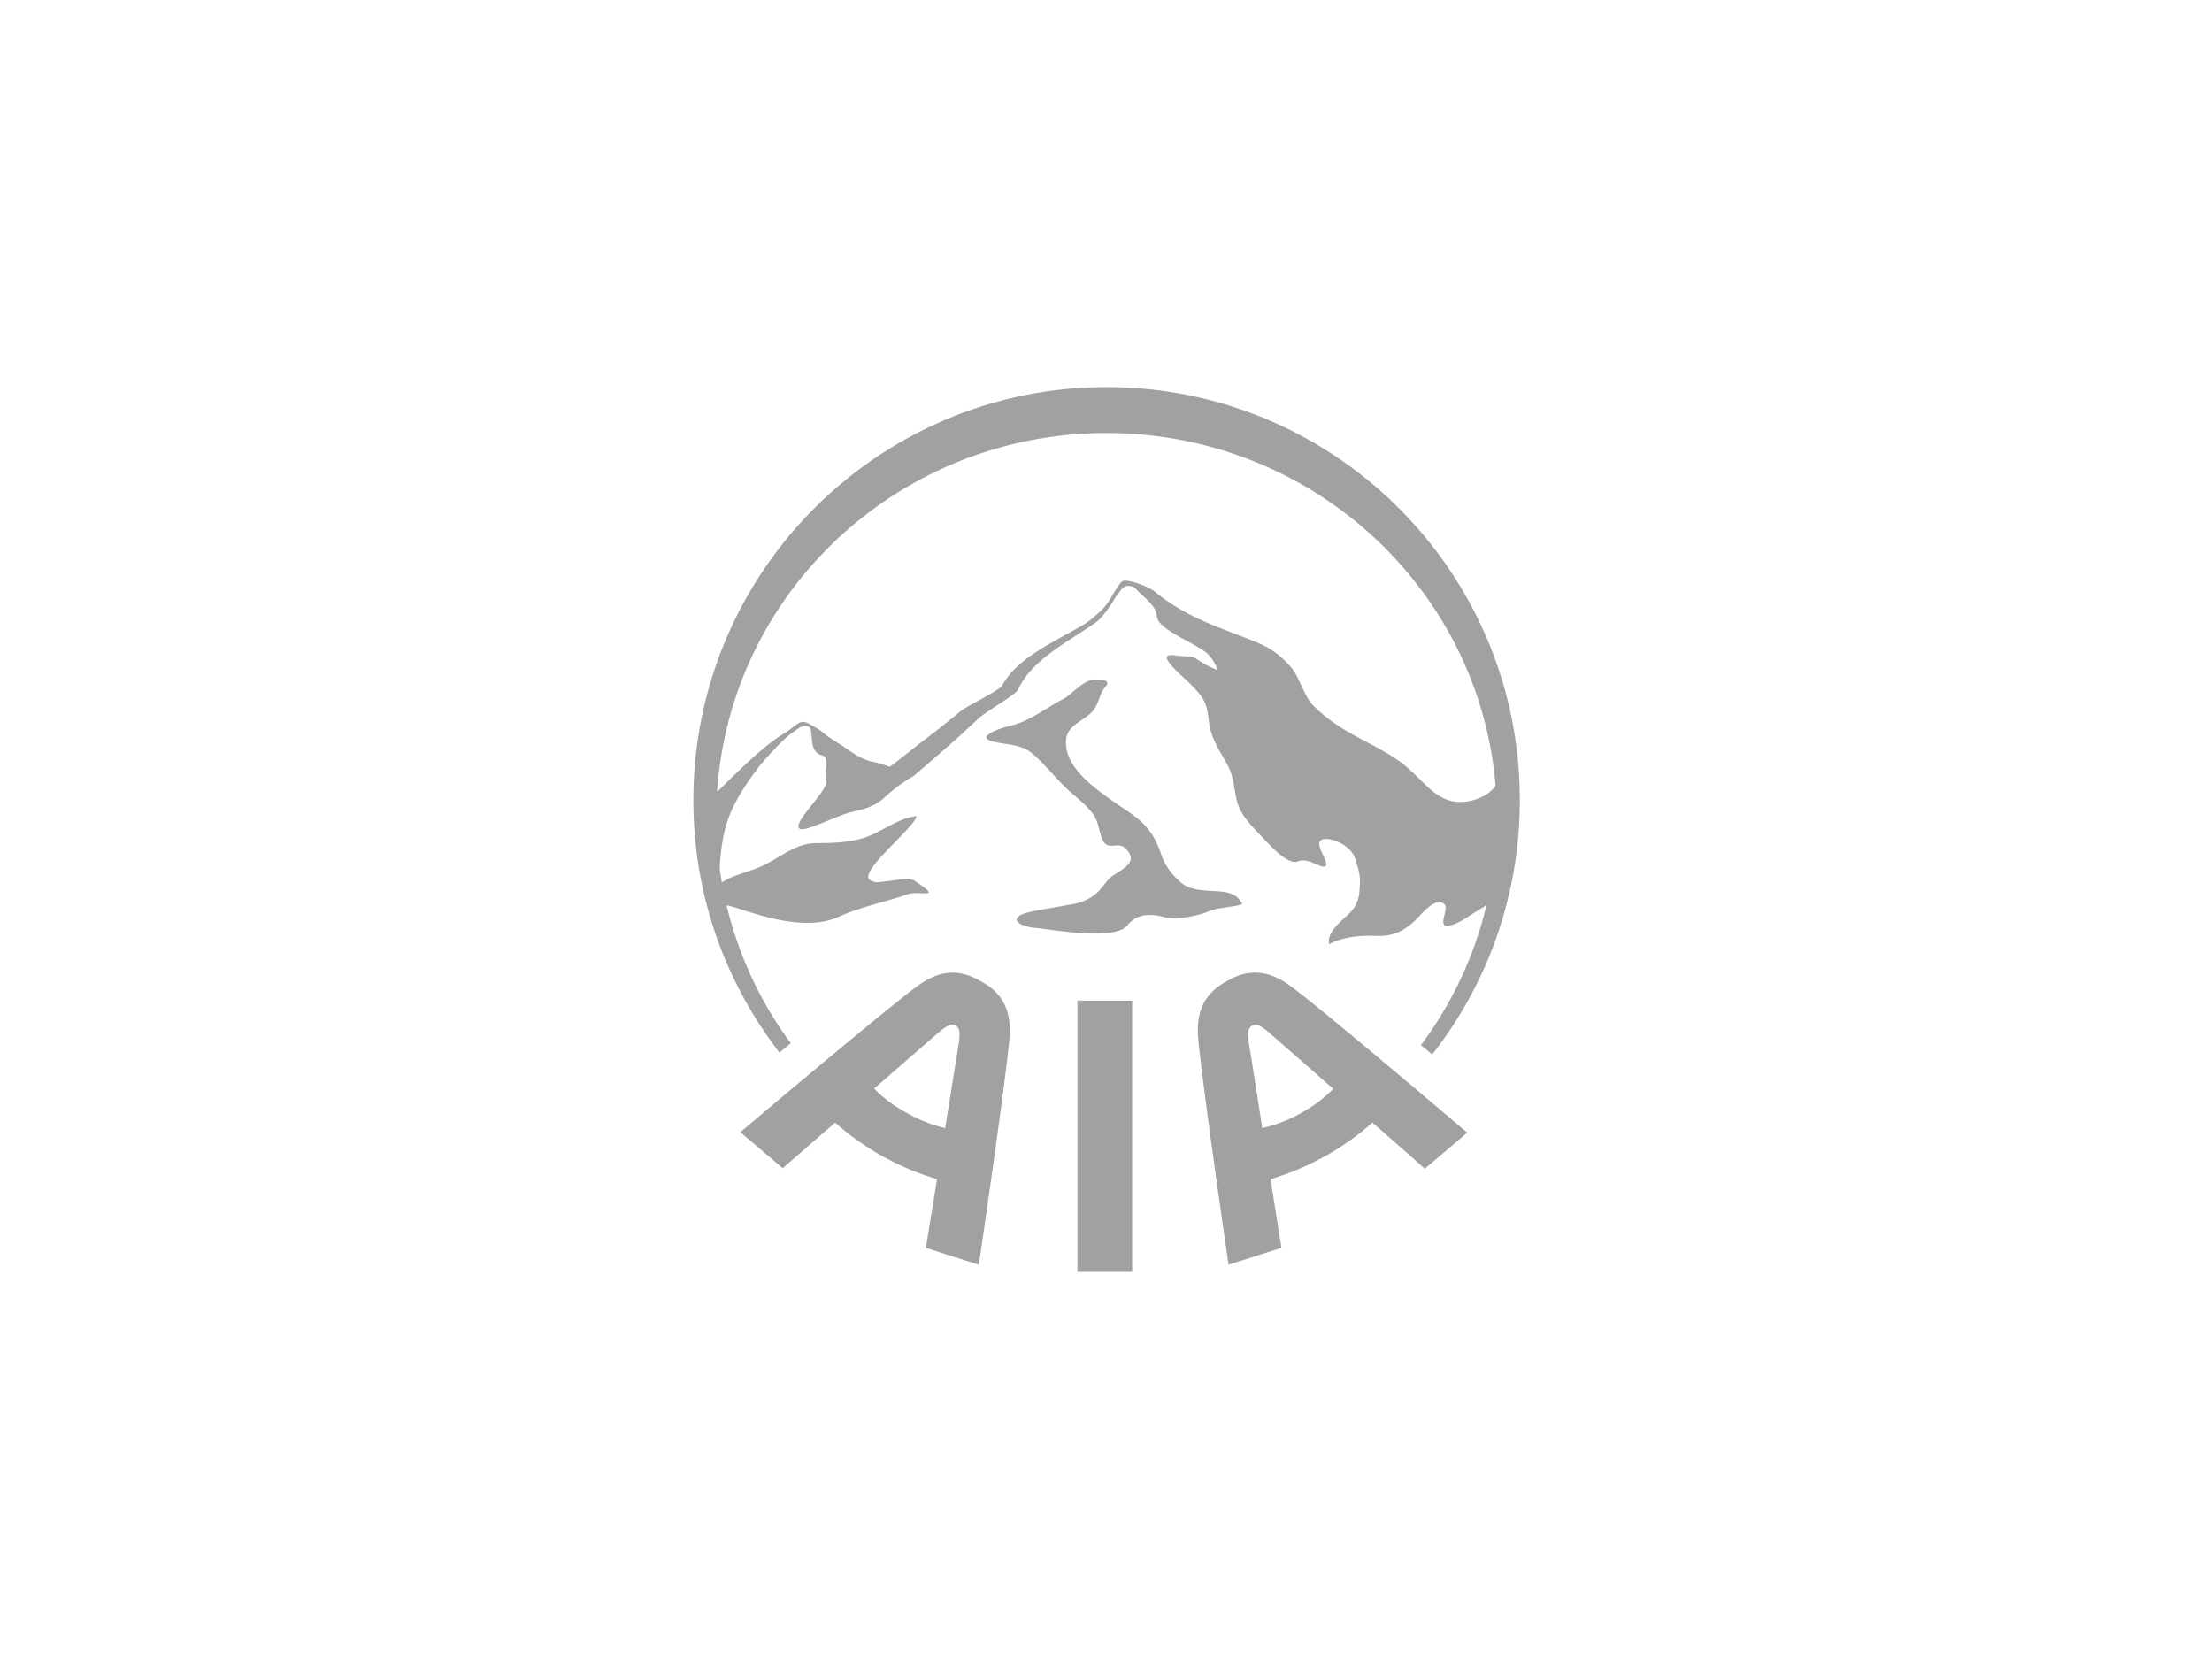 <svg xmlns="http://www.w3.org/2000/svg" width="160" height="120" fill="none" viewBox="0 0 160 120"><g clip-path="url(#clip0_8_1609)"><path fill="#A0A1A3" d="M89.757 65.247c-.693-1.347-3.126-.302-4.361-1.439-.341-.297-1.061-.949-1.43-2.077-.352-1.06-.883-1.91-1.77-2.596-1.587-1.244-5.338-3.128-5.082-5.658.121-1.134 1.486-1.37 2.045-2.2.334-.478.386-1.135.784-1.576.446-.517-.185-.517-.627-.554-.937-.034-1.646.993-2.426 1.423-1.288.67-2.443 1.628-3.893 1.949-.425.089-2.585.764-1.178 1.116.97.25 2.05.176 2.852.871 1.03.879 1.864 2.022 2.896 2.903.524.448 1.034.869 1.461 1.425.492.635.426 1.363.787 2.02.357.635 1.04.07 1.48.427 1.406 1.164-.556 1.729-1.064 2.28-.665.732-.789 1.19-2.008 1.686-.533.213-4.016.638-4.44.958-.422.318-.203.425-.09.55.114.125.71.322.978.338 1.466.137 5.96.99 6.882-.165.63-.791 1.565-.885 2.6-.602.73.195 2.176.055 3.432-.46.725-.294 2.733-.317 2.172-.62Zm-.825 5.615s-.067.06-.156.089c-.078.044-.137.08-.137.08-1.395.775-2.116 1.978-1.978 3.948.199 2.728 2.204 16.502 2.204 16.502l3.827-1.224-.791-4.963a20.018 20.018 0 0 0 3.915-1.647A19.194 19.194 0 0 0 99.27 81.2a1037.31 1037.31 0 0 1 3.794 3.337l3.065-2.61s-10.606-9.03-12.808-10.621c-1.592-1.165-2.985-1.203-4.39-.444Zm5.141 9.67a10.355 10.355 0 0 1-2.77 1.061c-.475-3.032-.9-5.784-.965-6.095-.119-.817-.06-1.135.23-1.313.283-.16.596-.039 1.214.496.265.23 2.35 2.054 4.659 4.08-.627.637-1.38 1.215-2.368 1.771ZM77.935 92h3.957V72.376h-3.957V92Zm-6.868-20.955s-.076-.048-.16-.092c-.074-.03-.133-.068-.133-.068-1.41-.782-2.8-.744-4.394.425-2.203 1.592-12.831 10.583-12.831 10.583l3.067 2.607s1.704-1.486 3.79-3.296a19.73 19.73 0 0 0 3.467 2.448c1.288.713 2.6 1.258 3.907 1.633l-.81 4.977 3.831 1.223s2.029-13.773 2.219-16.483c.146-1.977-.558-3.175-1.953-3.957Zm-1.723 4.453c-.048.313-.487 3.063-.979 6.095-.885-.199-1.772-.53-2.76-1.084-.993-.544-1.74-1.111-2.374-1.768 2.321-2.024 4.407-3.851 4.668-4.06.624-.535.933-.656 1.223-.496.286.158.344.496.222 1.313ZM57.2 75.459a27.464 27.464 0 0 1-4.643-9.977c.252.048.558.138 1.057.298 1.66.535 4.796 1.562 7.051.535 1.428-.677 3.93-1.23 4.888-1.603.904-.373 2.822.462.558-1.03h-.009l-.117-.048c-.075-.038-.15-.052-.233-.075-.222-.05-2.036.3-2.436.247-.123-.034-.242-.066-.368-.137-.977-.531 3.216-3.813 3.353-4.634-1.205.128-2.196.89-3.28 1.37-1.262.549-2.65.57-4.012.583-1.553 0-2.753 1.205-4.116 1.754-.719.307-1.887.574-2.681 1.08-.06-.336-.112-.675-.153-1.007.025-.587.087-1.296.23-2.108.312-1.777 1.032-3.161 2.631-5.286 0 0 1.562-1.878 2.477-2.48.352-.249.736-.583 1.116-.358.391.251-.112 1.79.95 2.056.644.144.075 1.207.297 1.827.24.657-2.647 3.189-1.883 3.497.421.172 2.331-.8 3.346-1.12.895-.284 1.85-.3 2.83-1.226 1.013-.938 2.012-1.473 2.012-1.473.822-.69 1.615-1.4 2.43-2.093.788-.686 1.546-1.4 2.31-2.104.48-.462 2.65-1.67 2.84-2.08 1.009-2.177 3.644-3.455 5.602-4.834.359-.252.747-.783.967-1.082.226-.302.46-.757.586-.904.249-.288.313-.496.59-.636.11-.054.553-.054.743.156.638.677 1.505 1.263 1.537 1.97.057 1.097 3.129 2.053 3.826 2.909.293.35.462.69.584 1.024a7.034 7.034 0 0 1-1.535-.812c-.311-.228-1.036-.176-1.404-.228-1.064-.202-.82.297-.227.903.597.636 1.302 1.171 1.848 1.864.632.78.574 1.42.743 2.356.186.993.783 1.862 1.27 2.75.496.882.464 1.822.736 2.778.295.956 1.112 1.759 1.787 2.468.572.602 1.882 2.077 2.596 1.752.761-.313 1.708.606 1.987.34.288-.246-.76-1.472-.359-1.843.407-.377 2.152.21 2.511 1.33.408 1.312.364 1.42.298 2.357-.041.62-.288 1.12-.702 1.558-.522.514-1.72 1.386-1.483 2.255 1.105-.586 2.304-.636 3.532-.602 1.194.035 2.072-.466 2.875-1.315.345-.377 1.365-1.562 1.939-.956.35.352-.674 1.805.446 1.503.748-.192 1.421-.778 2.1-1.15a4.85 4.85 0 0 0 .49-.32 27.708 27.708 0 0 1-4.751 10.143l.821.668a29.753 29.753 0 0 0 6.333-18.378C109.937 41.382 96.55 28 80.044 28c-16.502 0-29.89 13.382-29.89 29.891 0 6.88 2.327 13.193 6.229 18.243l.816-.675Zm22.845-44.138c14.816 0 26.961 11.237 28.134 25.525-.459.604-1.109.924-1.825 1.082-2.516.528-3.286-1.651-5.377-3.038-2.1-1.379-4.016-1.903-5.96-3.835-.78-.782-.977-2.116-1.755-2.93-1.031-1.096-1.665-1.4-3.064-1.947-2.462-.958-4.575-1.664-6.622-3.352-.34-.277-1.16-.655-1.916-.801-.325-.064-.467-.016-.58.105-.308.398-.587.874-.857 1.32a4.186 4.186 0 0 1-.526.67c-.398.36-.89.817-1.274 1.03-2.054 1.257-4.769 2.325-5.937 4.432-.22.384-2.464 1.436-2.978 1.841a69.15 69.15 0 0 1-2.459 1.953c-.782.584-1.869 1.482-2.685 2.089-.43-.156-.879-.3-1.281-.373-.97-.2-1.777-.943-2.603-1.432-1.063-.67-.983-.743-1.322-.94-.288-.16-.439-.265-.544-.318-.796-.467-.84 0-1.963.688-.933.57-2.015 1.526-2.817 2.285-.64.606-1.29 1.245-1.963 1.901.963-14.512 13.204-25.955 28.174-25.955Z"/></g><defs><clipPath id="clip0_8_1609"><path fill="#fff" d="M50.155 28h59.782v64H50.155z"/></clipPath></defs></svg>